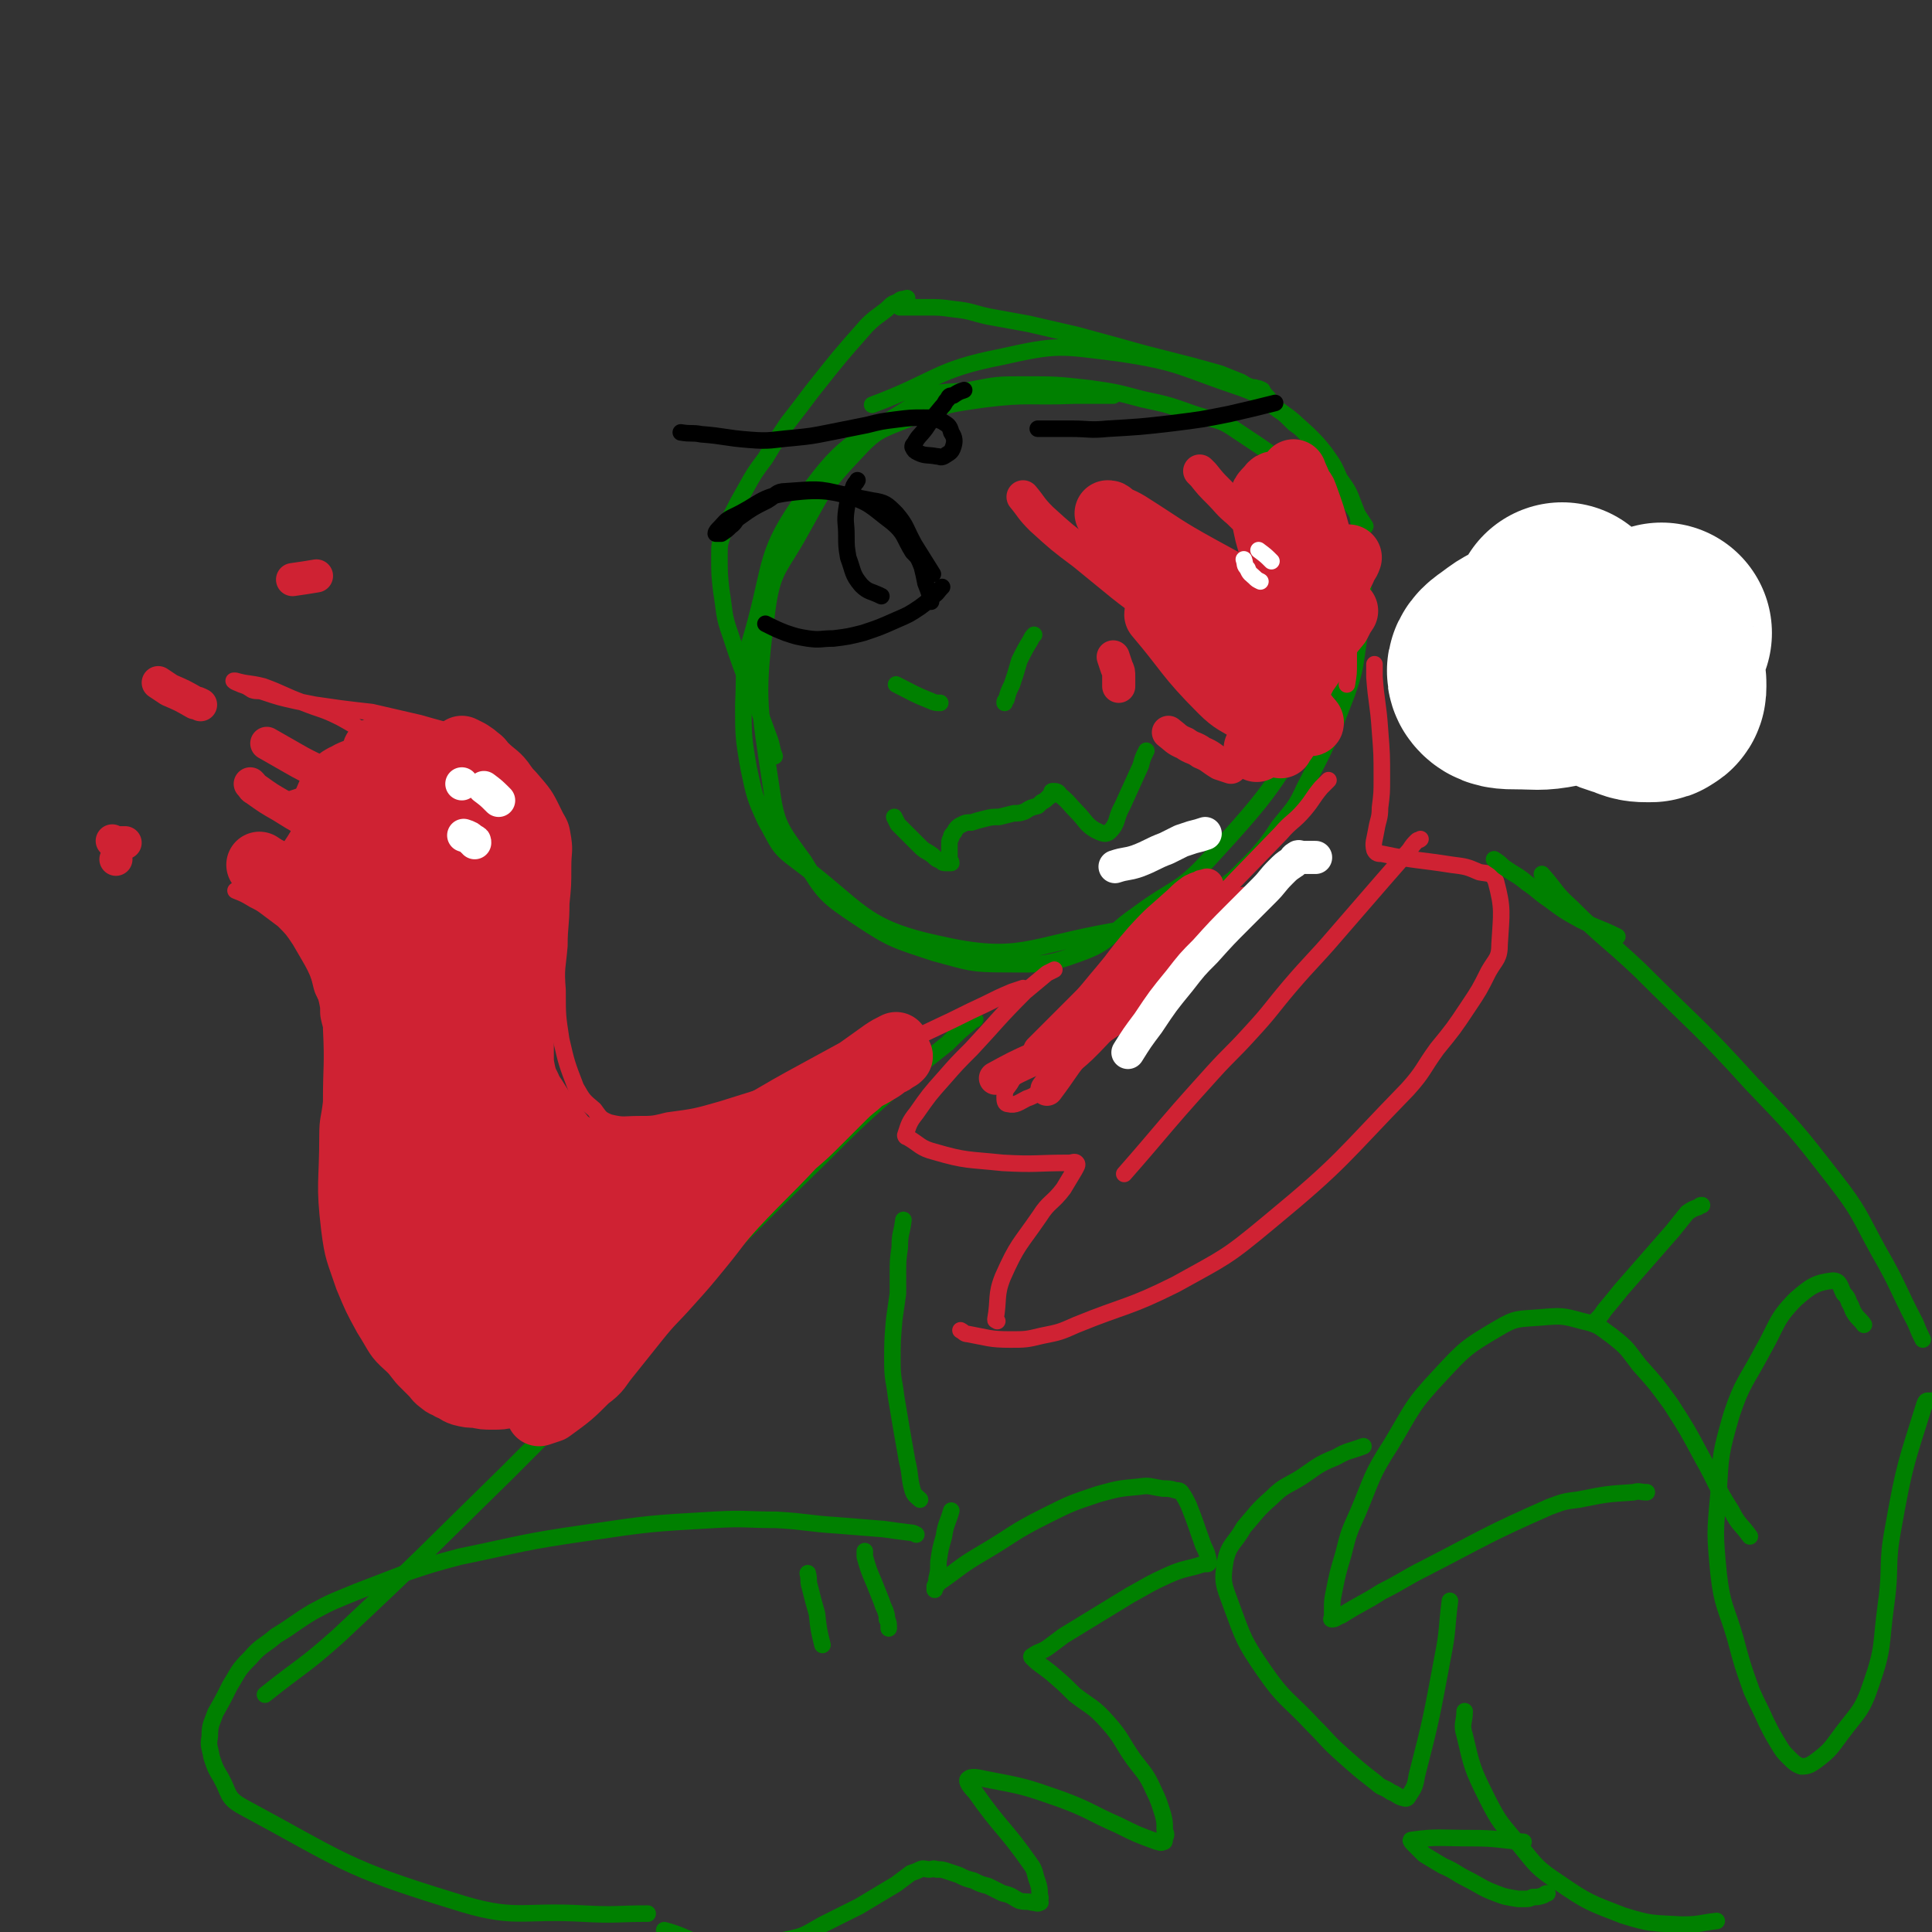 <svg viewBox='0 0 1050 1050' version='1.1' xmlns='http://www.w3.org/2000/svg' xmlns:xlink='http://www.w3.org/1999/xlink'><rect x="0" y="0" width="1050" height="1050" fill="#333333" stroke="none"/><g fill='none' stroke='#008000' stroke-width='9' stroke-linecap='round' stroke-linejoin='round'><path d='M605,215c0,0 0,0 0,0 0,0 0,0 0,0 -11,0 -11,0 -21,0 -25,1 -25,-1 -49,2 -21,3 -22,3 -42,11 -15,6 -17,6 -28,18 -18,19 -17,20 -30,43 -11,20 -15,20 -18,42 -6,47 -5,50 2,96 3,22 5,23 18,41 11,18 12,19 30,31 18,12 20,12 41,19 19,5 19,6 38,6 20,0 22,1 41,-6 17,-6 15,-10 31,-21 20,-15 23,-12 40,-31 34,-37 34,-39 60,-82 10,-15 7,-17 11,-35 3,-17 4,-18 2,-35 -1,-13 -3,-13 -8,-25 -5,-11 -4,-13 -12,-23 -17,-18 -18,-18 -39,-32 -10,-7 -11,-5 -23,-9 -14,-5 -14,-5 -28,-8 -15,-4 -15,-4 -29,-6 -18,-2 -18,-2 -35,-2 -15,0 -15,0 -30,3 -14,2 -16,-1 -29,7 -32,21 -38,19 -60,50 -23,32 -18,36 -29,75 -6,19 -4,19 -5,39 0,17 0,18 3,35 3,14 3,15 9,28 7,12 6,14 17,22 35,26 35,36 77,45 44,10 49,1 95,-7 27,-4 26,-8 51,-18 7,-4 7,-5 14,-10 6,-6 6,-6 12,-12 7,-8 7,-8 13,-17 8,-10 9,-10 14,-21 13,-25 13,-25 23,-51 4,-12 4,-12 6,-26 3,-22 3,-22 3,-44 0,-9 -1,-9 -2,-17 -1,-7 0,-8 -3,-15 -3,-8 -3,-8 -8,-15 -3,-7 -3,-7 -8,-14 -4,-5 -4,-5 -9,-10 -8,-7 -8,-8 -16,-13 -10,-7 -9,-8 -20,-12 -33,-11 -33,-14 -67,-19 -32,-4 -33,-5 -64,2 -36,7 -35,13 -70,26 '/></g>
<g fill='none' stroke='#CF2233' stroke-width='9' stroke-linecap='round' stroke-linejoin='round'><path d='M722,424c0,0 0,0 0,0 0,0 0,0 0,0 0,0 0,0 0,0 -2,2 -2,2 -4,4 -5,6 -4,6 -9,12 -6,7 -7,6 -13,13 -24,25 -24,24 -47,50 -26,30 -23,32 -50,61 -14,15 -15,14 -31,26 -5,4 -4,5 -10,7 -4,2 -6,4 -10,3 -2,0 -2,-2 -2,-4 0,-4 1,-4 3,-7 6,-10 6,-11 14,-20 7,-9 8,-8 15,-16 13,-14 13,-15 25,-29 '/><path d='M573,527c0,0 0,0 0,0 0,0 0,0 0,0 -2,1 -2,1 -4,2 -6,5 -6,5 -12,10 -15,15 -15,16 -29,31 -8,8 -8,8 -15,16 -8,9 -8,9 -15,19 -4,5 -4,6 -6,12 0,0 0,1 1,1 7,4 7,6 15,8 17,5 18,4 37,6 18,1 18,0 36,0 2,0 3,-1 4,0 1,1 0,2 -1,4 -3,5 -3,5 -6,10 -6,8 -8,7 -13,15 -11,16 -12,15 -20,33 -4,10 -2,12 -4,23 0,1 0,0 1,1 '/><path d='M747,361c0,0 0,0 0,0 0,0 0,0 0,0 0,0 0,0 0,0 0,3 0,3 0,7 1,14 2,14 3,29 1,13 1,13 1,26 0,8 0,8 -1,16 0,6 -1,6 -2,12 -1,6 -2,7 -1,11 1,2 2,2 4,2 19,4 19,3 38,6 8,1 8,1 15,4 5,1 7,0 9,5 4,15 3,17 2,34 0,8 -2,8 -6,15 -5,10 -5,10 -11,19 -8,12 -8,12 -17,23 -8,11 -7,12 -16,22 -36,37 -35,39 -75,72 -24,20 -24,19 -51,34 -26,13 -27,11 -54,22 -9,4 -9,4 -19,6 -8,2 -9,2 -17,2 -11,0 -12,-1 -23,-3 -2,0 -2,-1 -4,-2 '/><path d='M772,456c0,0 0,0 0,0 -1,1 -1,0 -2,1 -2,2 -2,2 -4,5 -7,8 -7,8 -14,16 -13,15 -13,15 -26,30 -12,14 -13,14 -25,28 -11,13 -10,13 -22,26 -10,11 -10,10 -20,21 -18,20 -18,20 -35,40 -6,7 -6,7 -13,15 '/><path d='M814,411c0,0 0,0 0,0 0,0 0,0 0,0 -4,-7 -5,-6 -9,-13 -4,-7 -5,-7 -8,-14 -3,-8 -3,-8 -5,-16 -1,-6 -2,-6 -2,-12 1,-11 0,-12 4,-22 5,-10 6,-10 13,-19 2,-3 4,-7 6,-5 6,5 9,9 9,18 -1,12 -4,12 -11,23 -5,10 -6,9 -13,19 -4,6 -4,6 -8,12 -3,3 -3,3 -4,7 -1,1 -1,1 -1,3 0,0 0,0 0,0 '/><path d='M864,375c0,0 0,0 0,0 0,0 0,0 0,0 0,0 0,0 0,0 1,-3 1,-3 2,-5 2,-6 2,-6 5,-11 3,-3 3,-3 6,-6 3,-3 3,-3 5,-5 1,-1 1,-1 2,-2 1,-1 1,-2 1,-1 0,2 0,3 -1,6 -4,7 -5,7 -10,13 -8,11 -8,11 -17,20 -5,6 -5,5 -11,10 '/></g>
<g fill='none' stroke='#008000' stroke-width='9' stroke-linecap='round' stroke-linejoin='round'><path d='M487,372c0,0 0,0 0,0 0,0 0,0 0,0 10,5 9,5 19,9 2,1 3,1 5,1 '/><path d='M562,345c0,0 0,0 0,0 0,0 0,0 0,0 -1,1 -1,1 -2,3 -3,5 -3,5 -6,11 -2,7 -2,7 -4,13 -2,4 -2,4 -3,8 -1,1 -1,1 -1,2 '/><path d='M486,444c0,0 0,0 0,0 0,0 0,0 0,0 1,2 1,2 2,4 3,3 3,3 6,6 3,3 3,3 6,6 3,3 3,2 7,5 2,2 2,2 5,3 0,1 1,1 2,1 0,0 0,0 1,0 1,0 1,0 2,0 0,-1 -1,-1 -1,-3 0,-1 0,-1 0,-2 0,-2 0,-2 0,-3 0,-2 0,-2 0,-3 0,-1 0,-1 1,-3 0,-1 0,-1 1,-2 1,-1 1,-2 2,-3 1,-1 1,-1 3,-2 2,-1 2,-1 5,-1 3,-1 3,-1 7,-2 4,-1 4,-1 8,-1 4,-1 4,-1 8,-2 3,0 3,0 6,-1 3,-2 3,-2 7,-3 1,-1 1,-1 2,-2 2,-1 2,-1 4,-3 0,0 1,0 1,-1 1,-1 0,-2 1,-2 2,0 3,0 4,2 5,4 5,5 9,9 5,5 5,7 10,10 4,2 6,3 8,1 5,-5 3,-7 7,-14 5,-11 5,-11 10,-22 1,-4 1,-4 3,-8 '/><path d='M493,162c0,0 0,0 0,0 0,0 0,0 0,0 0,0 0,0 0,0 -3,1 -3,0 -5,2 -3,1 -3,1 -6,4 -5,4 -6,4 -11,9 -15,17 -15,17 -30,36 -6,8 -6,8 -13,17 -6,9 -6,9 -12,19 -6,8 -6,8 -11,17 -4,7 -4,7 -7,13 -3,5 -3,5 -5,11 -2,6 -2,6 -2,12 0,10 0,10 1,19 2,12 1,13 5,24 9,28 11,28 21,56 2,5 1,5 3,10 '/><path d='M489,167c0,0 0,0 0,0 0,0 0,0 0,0 0,0 0,0 0,0 0,0 0,0 0,0 2,0 2,0 3,0 6,0 6,0 11,0 8,0 8,0 15,1 10,1 10,2 19,4 11,2 11,2 22,4 13,3 13,3 26,6 11,3 11,3 22,6 28,8 28,7 56,15 5,2 5,2 10,4 3,1 3,2 6,3 2,1 2,0 4,1 1,0 1,0 3,1 1,2 1,2 3,4 1,1 0,1 1,3 2,1 2,1 4,3 4,3 4,3 8,7 3,3 3,2 6,5 4,4 4,5 7,9 14,21 13,22 27,43 '/></g>
<g fill='none' stroke='#000000' stroke-width='9' stroke-linecap='round' stroke-linejoin='round'><path d='M506,327c0,0 0,0 0,0 0,0 0,0 0,0 0,0 0,0 0,0 -1,-5 -1,-5 -3,-10 -1,-5 -1,-5 -2,-9 -2,-5 -2,-5 -5,-8 -5,-8 -4,-10 -11,-16 -12,-9 -12,-11 -26,-15 -15,-4 -16,-3 -32,-2 -5,0 -5,2 -10,5 -8,4 -8,4 -15,9 -3,2 -2,3 -5,5 -2,2 -2,2 -5,4 -1,0 -1,0 -1,0 -1,0 -2,0 -2,0 0,-1 1,-2 2,-3 3,-3 3,-4 7,-6 15,-7 15,-11 30,-13 23,-3 24,0 46,4 7,1 8,2 13,7 6,7 5,8 10,17 5,8 5,8 10,16 '/><path d='M512,319c0,0 0,0 0,0 0,0 0,0 0,0 0,0 0,0 0,0 0,0 0,0 0,0 -3,3 -2,3 -5,5 -3,3 -3,3 -7,6 -6,4 -6,4 -13,7 -9,4 -9,4 -18,7 -8,2 -8,2 -16,3 -7,0 -7,1 -14,0 -6,-1 -6,-1 -12,-3 -5,-2 -5,-2 -11,-5 '/><path d='M466,261c0,0 0,0 0,0 0,0 0,0 0,0 0,0 0,0 0,0 -1,2 -1,1 -2,3 -2,6 -3,6 -4,13 -1,7 0,7 0,14 0,6 0,6 1,12 3,8 2,9 7,15 4,4 5,3 11,6 '/><path d='M524,212c0,0 0,0 0,0 0,0 0,0 0,0 0,0 0,0 0,0 0,0 0,0 0,0 0,0 0,0 0,0 -3,1 -3,1 -6,3 -2,0 -2,0 -3,2 -2,2 -1,2 -3,4 -5,6 -5,6 -9,12 -3,4 -4,4 -6,8 -1,1 -1,1 -1,2 1,2 1,2 3,3 4,2 5,1 10,2 2,0 2,1 4,0 3,-2 4,-2 5,-5 1,-3 1,-5 -1,-8 -1,-4 -2,-4 -5,-6 -5,-2 -5,-2 -10,-2 -7,0 -7,0 -15,1 -8,1 -8,1 -16,3 -10,2 -10,2 -20,4 -10,2 -10,2 -20,3 -12,1 -12,2 -24,1 -13,-1 -13,-2 -26,-3 -5,-1 -5,0 -11,-1 '/><path d='M564,233c0,0 0,0 0,0 0,0 0,0 0,0 0,0 0,0 0,0 0,0 0,0 0,0 2,0 2,0 4,0 7,0 7,0 14,0 10,0 10,1 20,0 17,-1 18,-1 35,-3 16,-2 16,-2 31,-5 13,-3 13,-3 25,-6 '/></g>
<g fill='none' stroke='#CF2233' stroke-width='36' stroke-linecap='round' stroke-linejoin='round'><path d='M700,263c0,0 0,0 0,0 -1,0 -1,0 -1,0 -2,0 -2,0 -5,0 -1,0 -2,0 -3,1 -3,4 -5,4 -5,9 3,21 4,21 12,42 2,7 3,7 7,12 2,3 2,4 5,5 3,1 6,2 7,-1 3,-8 2,-11 2,-22 0,-9 0,-9 -3,-18 -3,-11 -3,-11 -7,-22 -1,-3 -2,-2 -3,-5 -1,-2 -1,-2 -2,-3 -1,-1 -1,-1 -1,-3 0,0 0,-2 0,-1 3,7 4,8 6,16 4,10 4,10 7,21 2,9 3,9 4,18 1,6 1,6 0,12 -1,6 -1,7 -2,11 -1,1 -2,0 -3,0 -11,-3 -12,-3 -23,-7 -20,-8 -20,-8 -40,-19 -20,-11 -20,-12 -39,-24 -5,-3 -5,-2 -9,-5 -1,-1 -1,-1 -2,-1 0,0 0,0 0,0 3,4 3,3 7,7 8,8 8,8 16,16 11,11 11,10 22,21 9,8 9,8 17,16 7,7 7,7 13,13 10,11 10,10 20,21 7,9 7,9 14,18 1,1 2,2 1,2 -3,-1 -4,-1 -8,-4 -5,-3 -5,-4 -10,-8 -8,-7 -8,-8 -16,-15 -9,-6 -9,-6 -17,-13 -6,-4 -6,-5 -11,-9 -5,-3 -5,-3 -11,-6 -4,-3 -4,-3 -9,-5 0,-1 -1,0 -1,1 17,20 16,22 35,41 7,7 8,6 17,12 4,2 4,1 8,3 '/><path d='M733,303c0,0 0,0 0,0 -1,3 -2,3 -3,6 -3,6 -3,6 -6,13 -3,6 -4,5 -6,12 -5,11 -5,11 -9,22 -4,11 -4,11 -6,23 -2,6 -2,6 -4,13 -1,5 0,5 -1,10 -1,1 -1,1 -2,3 0,0 0,0 0,0 '/><path d='M731,332c0,0 0,0 0,0 0,0 0,0 0,0 -2,3 -2,3 -4,7 -5,6 -5,6 -9,12 -4,8 -4,8 -9,15 -4,8 -4,8 -9,15 -3,7 -3,7 -7,13 -3,4 -3,4 -6,8 -2,3 -2,3 -4,5 '/></g>
<g fill='none' stroke='#CF2233' stroke-width='18' stroke-linecap='round' stroke-linejoin='round'><path d='M635,398c0,0 0,0 0,0 0,0 0,0 0,0 0,0 0,0 0,0 4,3 4,4 9,6 4,3 5,2 9,5 5,2 5,3 10,6 3,1 3,1 6,2 '/><path d='M605,357c0,0 0,0 0,0 0,0 0,0 0,0 0,0 0,0 0,0 0,0 0,0 0,0 1,3 1,3 2,6 1,2 1,2 1,5 0,3 0,3 0,5 0,0 0,0 0,0 '/><path d='M652,256c0,0 0,0 0,0 0,0 0,0 0,0 1,1 1,1 2,2 4,5 4,5 8,9 6,6 5,6 11,11 8,8 9,8 18,15 5,4 5,4 9,7 '/><path d='M556,270c0,0 0,0 0,0 0,0 0,0 0,0 0,0 0,0 0,0 5,6 4,6 10,12 11,10 11,10 23,19 21,17 20,17 41,32 18,12 18,11 36,23 5,3 5,3 10,6 '/></g>
<g fill='none' stroke='#CF2233' stroke-width='9' stroke-linecap='round' stroke-linejoin='round'><path d='M735,301c0,0 0,0 0,0 0,0 0,0 0,0 -1,2 -1,1 -1,3 -1,5 -1,5 -1,10 0,6 0,6 0,12 0,6 0,6 0,12 0,5 0,5 0,10 0,6 0,6 0,12 0,6 0,6 -1,12 0,0 0,0 0,0 '/></g>
<g fill='none' stroke='#008000' stroke-width='9' stroke-linecap='round' stroke-linejoin='round'><path d='M951,835c0,0 0,0 0,0 0,0 0,0 0,0 -5,-7 -6,-6 -10,-14 -9,-14 -8,-15 -16,-29 -8,-15 -8,-15 -17,-29 -8,-11 -8,-11 -17,-21 -7,-9 -6,-9 -15,-16 -7,-5 -7,-6 -16,-8 -11,-3 -11,-3 -23,-2 -12,1 -13,0 -23,6 -17,10 -18,11 -31,25 -16,17 -15,18 -27,38 -11,17 -10,18 -18,37 -5,11 -5,11 -8,23 -3,10 -3,10 -5,20 -1,5 -1,5 -1,10 0,2 0,2 0,4 0,1 -1,1 0,1 2,0 2,-1 5,-2 11,-7 11,-6 22,-13 12,-6 12,-7 24,-13 33,-17 33,-18 67,-33 8,-3 8,-3 16,-4 15,-3 15,-3 30,-4 3,-1 3,0 7,0 '/><path d='M1013,720c0,0 0,0 0,0 0,0 0,0 0,0 -2,-3 -3,-3 -5,-6 -2,-3 -1,-3 -3,-6 -1,-3 -1,-3 -3,-5 -2,-4 -2,-7 -6,-7 -9,1 -12,3 -20,10 -11,11 -10,14 -18,28 -9,17 -11,17 -17,35 -6,21 -6,22 -7,43 -2,21 -2,22 0,43 2,18 4,18 9,35 4,15 4,15 9,29 4,9 4,8 8,17 3,6 3,6 6,11 3,5 3,5 6,8 3,3 4,4 7,5 4,0 5,-1 8,-3 8,-6 8,-7 14,-15 9,-12 11,-12 16,-27 7,-20 5,-21 8,-43 3,-21 0,-21 4,-42 6,-34 7,-35 17,-67 1,-3 2,-1 5,-2 '/><path d='M741,786c0,0 0,0 0,0 0,0 0,0 0,0 0,0 0,0 0,0 0,0 0,0 0,0 0,0 0,0 0,0 -8,3 -8,2 -15,6 -10,4 -10,5 -19,11 -8,5 -9,4 -16,11 -8,7 -8,8 -15,16 -5,9 -8,9 -10,18 -2,12 -1,13 3,24 7,19 7,20 18,36 11,16 13,15 27,30 8,8 7,8 16,16 9,8 9,8 18,15 3,3 4,2 8,5 3,1 3,2 6,3 1,0 2,1 3,0 3,-5 4,-5 5,-12 8,-31 8,-32 14,-64 3,-15 2,-15 4,-31 '/><path d='M796,930c0,0 0,0 0,0 0,0 0,0 0,0 0,6 -2,7 0,13 4,17 4,18 12,34 7,14 8,14 18,26 9,11 9,12 21,20 16,11 17,11 35,18 16,5 16,4 32,5 10,0 10,-1 19,-2 '/><path d='M841,1029c0,0 0,0 0,0 0,0 0,0 0,0 -1,0 -1,0 -2,1 -3,1 -3,1 -6,1 -2,1 -2,1 -4,1 -2,0 -2,0 -4,0 -6,-1 -7,-1 -12,-3 -8,-3 -8,-4 -16,-8 -6,-3 -6,-4 -13,-7 -5,-3 -5,-3 -10,-6 -2,-2 -2,-2 -3,-3 -1,-1 -1,-1 -2,-2 -1,-1 -3,-3 -2,-3 14,-2 16,-1 33,-1 14,0 14,1 28,2 '/><path d='M838,475c0,0 0,0 0,0 0,0 0,0 0,0 0,0 0,0 0,0 0,0 0,0 0,0 8,9 7,10 16,18 18,18 19,17 37,34 31,31 32,30 61,62 24,25 24,25 45,52 14,18 13,19 24,39 11,19 10,20 20,39 2,5 2,5 4,9 '/><path d='M530,554c0,0 0,0 0,0 0,0 0,0 0,0 -2,1 -2,1 -3,2 -6,5 -6,5 -12,11 -16,13 -16,12 -31,26 -19,17 -19,17 -37,35 -43,42 -43,42 -85,85 -44,44 -43,44 -86,87 -46,45 -45,45 -92,89 -19,17 -20,16 -40,32 '/><path d='M498,834c0,0 0,0 0,0 0,0 0,0 0,0 -2,-1 -2,-1 -3,-1 -8,-1 -8,-1 -15,-2 -12,-1 -12,-1 -25,-2 -16,-1 -16,-2 -33,-3 -17,0 -17,-1 -34,0 -35,2 -35,2 -69,7 -35,5 -35,6 -69,13 -15,4 -15,4 -30,9 -13,5 -13,5 -26,10 -12,5 -13,5 -24,11 -10,6 -10,7 -20,13 -7,6 -8,5 -14,12 -7,7 -6,7 -11,15 -4,8 -4,8 -8,15 -2,6 -3,6 -3,13 -1,5 0,5 1,11 2,6 2,6 5,11 5,9 3,11 12,16 54,29 55,33 114,51 34,11 36,5 71,7 18,1 18,0 35,0 '/><path d='M517,821c0,0 0,0 0,0 0,0 0,0 0,0 0,0 0,0 0,0 0,0 0,0 0,0 -2,7 -3,7 -4,14 -2,7 -2,7 -3,14 0,5 0,5 -1,9 0,2 0,2 -1,4 0,1 0,2 0,2 0,0 0,0 0,-1 2,-2 1,-2 4,-4 10,-7 10,-8 22,-15 17,-10 16,-11 34,-20 14,-7 14,-7 29,-12 11,-3 11,-3 22,-4 6,-1 6,0 13,1 3,0 4,0 7,1 2,0 2,0 3,1 2,3 2,3 4,7 4,10 4,11 8,22 2,4 2,4 3,9 0,0 0,1 -1,1 -1,0 -1,0 -2,0 -9,3 -10,2 -19,6 -11,5 -10,5 -21,11 -18,11 -18,11 -36,22 -4,3 -4,3 -8,6 -4,3 -5,2 -9,5 0,0 -1,0 0,1 4,4 5,4 10,8 7,6 7,6 13,12 9,7 10,6 18,15 8,9 7,10 14,20 6,8 7,8 11,17 3,6 3,7 5,13 1,4 1,4 1,9 1,2 1,2 0,4 0,2 0,2 -1,2 -1,1 -2,0 -3,0 -11,-4 -11,-4 -21,-9 -16,-7 -15,-8 -31,-14 -20,-7 -20,-7 -41,-11 -5,-1 -8,-2 -10,0 -1,1 1,4 4,7 14,20 16,19 30,39 3,4 2,5 4,10 1,3 1,4 1,7 1,2 0,2 0,3 0,1 1,1 0,1 -1,1 -2,0 -4,0 -3,-1 -3,0 -7,-1 -4,-2 -4,-3 -9,-4 -4,-2 -4,-2 -8,-4 -4,-1 -4,-1 -8,-3 -4,-1 -4,-1 -8,-3 -3,-1 -3,-1 -6,-2 -3,-1 -3,-1 -6,-1 -2,-1 -2,0 -4,0 -2,0 -3,-1 -5,0 -2,1 -2,1 -5,2 -4,3 -4,3 -8,6 -10,6 -10,6 -20,12 -10,5 -10,5 -20,10 -9,5 -9,6 -19,8 -18,4 -19,5 -37,4 -15,-1 -15,-5 -30,-9 '/><path d='M470,843c0,0 0,0 0,0 0,0 0,0 0,0 0,2 0,2 0,3 2,7 2,7 5,14 2,5 2,5 4,10 1,3 1,3 2,5 1,3 1,3 1,5 1,2 1,2 1,5 0,0 0,0 0,0 '/><path d='M439,855c0,0 0,0 0,0 0,0 0,0 0,0 0,0 0,0 0,0 1,4 0,4 1,7 2,8 2,8 4,15 1,9 1,9 3,17 '/><path d='M491,663c0,0 0,0 0,0 0,0 0,0 0,0 0,0 0,0 0,0 -1,8 -2,7 -2,15 -1,7 -1,7 -1,15 0,5 0,5 0,10 -1,7 -1,7 -2,14 -1,12 -1,12 -1,23 0,10 1,10 2,19 3,18 3,18 6,35 2,8 1,9 3,16 1,3 2,3 4,5 '/><path d='M925,655c0,0 0,0 0,0 0,0 0,0 0,0 -1,0 -1,0 -2,1 -3,1 -3,1 -6,3 -4,5 -4,5 -8,10 -14,16 -14,16 -28,32 -4,5 -4,5 -9,11 -2,3 -2,3 -5,6 '/><path d='M812,467c0,0 0,0 0,0 0,0 0,0 0,0 0,0 0,0 0,0 0,0 0,0 0,0 0,0 0,0 0,0 0,0 0,0 0,0 3,2 3,2 5,4 7,5 7,4 13,9 6,4 6,5 12,9 8,6 8,6 17,11 10,5 10,4 20,9 '/></g>
<g fill='none' stroke='#FFFFFF' stroke-width='120' stroke-linecap='round' stroke-linejoin='round'><path d='M849,333c0,0 0,0 0,0 0,0 0,0 0,0 0,1 -1,1 -1,3 1,4 0,5 3,9 3,7 4,8 9,13 6,6 7,6 14,11 6,3 6,3 13,5 4,2 5,2 9,2 2,0 2,0 3,-1 1,0 1,-1 1,-2 0,-3 0,-4 -1,-6 -6,-6 -6,-8 -13,-10 -25,-5 -26,-5 -51,-4 -9,0 -10,2 -17,7 -3,2 -5,4 -4,6 2,3 5,3 11,3 10,0 11,1 21,-1 15,-4 15,-6 29,-12 14,-6 14,-6 28,-12 '/></g>
<g fill='none' stroke='#CF2233' stroke-width='9' stroke-linecap='round' stroke-linejoin='round'><path d='M556,537c0,0 0,0 0,0 0,0 0,0 0,0 -3,1 -3,1 -6,2 -7,3 -7,3 -15,7 -13,6 -12,6 -25,12 -23,11 -23,11 -46,20 -20,8 -20,8 -40,15 -16,5 -16,5 -32,10 -14,4 -14,4 -29,6 -8,2 -8,2 -16,2 -8,0 -8,1 -16,-1 -5,-2 -5,-3 -8,-7 -6,-5 -6,-5 -10,-12 -5,-13 -5,-13 -8,-26 -2,-13 -2,-13 -2,-27 -1,-12 0,-12 1,-24 0,-11 1,-11 1,-23 1,-10 1,-10 1,-20 0,-8 1,-8 0,-15 -1,-6 -1,-7 -4,-12 -5,-10 -5,-11 -12,-19 -5,-6 -6,-6 -12,-10 -9,-6 -8,-8 -18,-12 -15,-6 -15,-5 -32,-10 -13,-3 -13,-3 -26,-6 -9,-1 -9,-1 -17,-2 -7,-1 -7,-1 -14,-2 -5,-1 -5,-1 -10,-2 -9,-2 -9,-2 -18,-5 -3,-1 -3,0 -6,-1 -3,-2 -3,-2 -6,-3 -2,-1 -3,-1 -4,-2 0,0 0,0 1,0 7,2 7,1 15,3 11,4 11,5 22,9 10,4 10,3 20,8 11,6 11,7 22,13 1,1 2,0 3,2 0,1 1,2 -1,4 -5,5 -6,5 -13,9 -6,3 -6,3 -12,6 -10,4 -10,4 -19,8 -3,1 -3,1 -6,2 -2,1 -4,1 -4,1 -1,0 0,0 1,1 5,1 5,2 9,3 2,0 2,-1 3,0 1,0 1,1 1,1 -6,12 -6,13 -13,23 -4,5 -5,5 -9,8 -6,5 -6,5 -12,9 -2,2 -2,2 -4,3 -1,0 -1,1 -2,1 0,0 0,0 -1,0 0,0 0,0 0,0 5,2 5,2 10,5 4,2 4,2 8,5 4,3 4,3 8,6 5,5 5,5 9,11 8,14 9,14 14,30 4,8 3,9 3,18 1,20 0,20 0,40 -1,9 -2,9 -2,18 0,26 -2,26 1,51 2,16 3,16 8,31 5,12 5,12 11,23 7,11 6,12 15,20 14,13 14,14 31,21 14,6 15,5 31,6 7,1 7,0 14,-2 18,-6 17,-8 34,-15 '/><path d='M209,438c0,0 0,0 0,0 0,0 0,0 0,0 0,0 0,0 0,0 3,2 3,1 6,3 9,5 9,5 18,10 8,4 8,4 15,9 2,2 2,2 4,3 '/><path d='M194,473c0,0 0,0 0,0 0,0 0,0 0,0 0,0 0,0 0,0 0,0 0,0 0,0 2,1 2,1 3,2 6,3 6,4 13,7 2,1 2,0 5,1 '/></g>
<g fill='none' stroke='#CF2233' stroke-width='36' stroke-linecap='round' stroke-linejoin='round'><path d='M204,408c0,0 0,0 0,0 0,0 0,0 0,0 0,0 0,0 0,0 3,3 2,4 5,7 6,7 6,7 11,13 8,8 8,8 15,16 6,8 7,8 12,17 5,8 5,8 8,17 3,9 4,9 5,18 1,24 0,25 -1,49 -1,15 -2,15 -3,31 '/><path d='M219,407c0,0 0,0 0,0 0,0 0,0 0,0 0,0 0,0 0,0 0,0 0,0 0,0 2,1 2,0 3,1 7,2 7,1 13,5 7,4 8,4 12,11 14,19 18,18 25,40 9,30 7,32 7,64 -1,28 -5,28 -10,55 -1,2 -2,2 -3,3 '/><path d='M241,427c0,0 0,0 0,0 0,0 0,0 0,0 0,0 0,0 0,0 1,0 1,0 2,1 3,2 3,2 6,4 5,4 5,3 9,8 7,7 9,6 13,16 8,24 11,25 11,51 1,19 -4,19 -8,38 '/><path d='M251,407c0,0 0,0 0,0 0,0 0,0 0,0 0,0 0,0 0,0 0,0 0,0 0,0 0,0 0,0 0,0 0,0 0,0 0,0 2,1 2,1 4,2 3,2 3,2 4,3 3,2 2,2 4,4 6,6 7,5 11,11 7,11 6,12 11,25 1,4 0,5 1,10 1,5 1,5 2,10 1,11 1,11 1,22 0,12 0,12 -2,23 -1,13 -1,13 -2,25 -1,5 -2,5 -2,11 0,5 0,5 0,10 0,5 0,5 0,10 0,5 0,5 1,10 1,4 1,4 3,8 1,5 1,5 3,9 2,4 2,4 4,7 3,3 3,3 5,6 2,3 2,3 5,5 3,3 4,3 7,5 6,2 6,3 12,4 11,3 11,3 22,3 13,1 13,0 25,-2 10,-2 10,-2 20,-5 '/><path d='M487,568c0,0 0,0 0,0 0,0 0,0 0,0 0,0 0,0 0,0 0,0 0,0 0,0 -4,2 -4,2 -7,4 -7,5 -7,5 -14,10 -11,6 -11,6 -22,12 -26,14 -25,15 -51,28 -18,9 -18,9 -37,16 -12,5 -12,5 -24,8 -18,4 -18,3 -35,8 -4,0 -4,1 -7,2 '/><path d='M489,574c0,0 0,0 0,0 0,0 0,0 0,0 0,0 0,0 0,0 -1,1 -1,1 -2,1 -2,2 -2,2 -5,3 -3,3 -4,3 -7,5 -5,3 -5,2 -9,6 -5,4 -5,4 -10,9 -6,6 -6,6 -11,11 -7,7 -7,7 -14,13 -16,17 -16,16 -32,33 -10,11 -9,11 -18,22 -9,11 -9,11 -18,21 -8,9 -9,9 -17,19 -8,10 -8,10 -16,20 -5,6 -4,7 -11,12 -9,9 -9,9 -20,17 -3,1 -3,1 -6,2 '/><path d='M417,612c0,0 0,0 0,0 0,0 0,0 0,0 -2,2 -2,2 -3,3 -3,3 -3,3 -6,6 -5,5 -4,5 -9,11 -5,6 -5,6 -10,13 -4,5 -4,5 -8,11 -6,7 -6,7 -11,15 -4,6 -4,6 -8,12 -5,6 -4,6 -9,12 -4,5 -4,5 -9,10 -4,4 -5,4 -9,9 -4,4 -3,5 -7,9 -3,4 -3,5 -7,8 -5,4 -5,4 -9,8 -5,3 -5,3 -9,6 -5,3 -5,3 -9,6 -4,2 -4,3 -8,5 -4,1 -5,1 -9,2 -5,1 -5,1 -9,1 -5,0 -5,0 -9,-1 -4,0 -4,0 -8,-1 -3,-1 -3,-2 -6,-3 -3,-2 -3,-1 -5,-3 -3,-2 -2,-2 -5,-5 -3,-3 -3,-3 -6,-6 -4,-5 -4,-5 -7,-10 -4,-5 -3,-6 -6,-11 -3,-5 -3,-5 -5,-10 -3,-5 -3,-5 -5,-10 -2,-5 -3,-5 -4,-10 -2,-6 -2,-6 -3,-12 -1,-7 -1,-8 -1,-15 -1,-6 -1,-6 -2,-13 -1,-14 -1,-14 -1,-27 0,-14 0,-14 0,-28 0,-11 0,-11 -1,-22 0,-6 1,-6 0,-12 0,-5 -1,-5 -2,-10 0,-4 0,-4 -1,-9 -1,-4 -1,-4 -3,-8 -2,-8 -2,-9 -5,-17 -5,-10 -5,-10 -11,-20 -4,-6 -4,-5 -9,-10 -4,-4 -4,-4 -8,-7 -3,-3 -4,-2 -7,-5 -4,-2 -4,-2 -7,-4 '/></g>
<g fill='none' stroke='#CF2233' stroke-width='60' stroke-linecap='round' stroke-linejoin='round'><path d='M229,468c0,0 0,0 0,0 0,0 0,0 0,0 0,0 0,0 0,0 0,13 -1,14 1,27 2,15 3,15 7,30 5,18 4,18 11,34 3,8 5,7 9,14 '/><path d='M221,432c0,0 0,0 0,0 0,0 0,0 0,0 0,0 0,0 0,0 0,0 0,0 0,0 0,0 0,0 0,0 -3,0 -3,0 -6,0 -2,0 -2,0 -4,0 -2,0 -2,-1 -4,-1 -3,0 -3,0 -5,0 -2,0 -2,0 -4,0 -2,0 -2,0 -4,2 -2,0 -2,0 -3,2 -2,4 -2,4 -3,8 0,10 0,10 3,19 11,32 12,32 26,62 13,28 14,28 28,55 '/><path d='M234,523c0,0 0,0 0,0 0,0 0,0 0,0 -3,2 -4,1 -5,3 -3,6 -3,6 -3,13 -2,12 -2,12 -1,24 2,33 1,34 7,67 1,11 2,11 7,21 6,11 6,12 15,20 14,12 16,10 32,21 3,2 3,1 6,3 '/><path d='M224,572c0,0 0,0 0,0 0,0 0,0 0,0 -2,5 -3,5 -4,11 -1,12 -2,12 1,24 6,21 8,21 17,41 9,21 9,21 20,41 3,5 3,6 8,9 11,6 12,6 24,7 12,2 12,-1 23,-2 '/><path d='M272,587c0,0 0,0 0,0 0,0 0,0 0,0 1,8 -1,9 2,17 4,13 5,13 12,25 9,17 9,16 19,32 2,3 2,3 4,5 3,2 3,3 7,3 3,0 3,-2 7,-3 0,0 0,0 0,0 '/><path d='M280,603c0,0 0,0 0,0 0,0 0,0 0,0 5,8 5,8 11,16 8,10 8,11 18,20 12,10 13,10 27,18 10,6 10,5 21,9 4,2 4,1 8,2 '/><path d='M329,647c0,0 0,0 0,0 0,0 0,0 0,0 -3,2 -3,2 -6,4 -3,2 -3,2 -6,4 -3,3 -3,3 -6,5 -5,5 -5,5 -9,9 -5,4 -4,4 -9,8 -5,4 -5,4 -10,7 -6,4 -6,4 -13,7 -8,3 -8,2 -17,5 '/><path d='M232,623c0,0 0,0 0,0 0,0 0,0 0,0 -1,2 -1,2 -1,3 0,8 -1,8 0,15 1,12 1,12 4,23 2,12 2,12 6,23 7,15 7,16 15,30 3,5 3,6 8,9 9,6 10,5 21,9 1,0 1,-1 3,-1 '/></g>
<g fill='none' stroke='#CF2233' stroke-width='18' stroke-linecap='round' stroke-linejoin='round'><path d='M145,404c0,0 0,0 0,0 0,0 0,0 0,0 0,0 0,0 0,0 0,0 0,0 0,0 0,0 0,0 0,0 0,0 0,0 0,0 0,0 0,0 0,0 7,4 7,4 14,8 12,7 13,6 25,13 10,6 10,5 20,11 6,4 6,5 12,9 3,2 2,2 5,4 '/><path d='M136,426c0,0 0,0 0,0 0,0 0,0 0,0 0,0 0,0 0,0 0,0 0,0 0,0 2,2 1,2 3,3 7,5 7,5 14,9 11,7 12,7 24,14 '/><path d='M86,371c0,0 0,0 0,0 0,0 0,0 0,0 0,0 0,0 0,0 0,0 0,0 0,0 3,2 3,2 6,4 7,3 7,3 14,7 1,0 1,0 3,1 '/><path d='M159,315c0,0 0,0 0,0 0,0 0,0 0,0 7,-1 7,-1 13,-2 '/><path d='M63,467c0,0 0,0 0,0 0,0 0,0 0,0 0,0 0,0 0,0 0,0 0,0 0,0 0,0 0,0 0,0 0,0 0,0 0,0 '/><path d='M61,457c0,0 0,0 0,0 0,0 0,0 0,0 0,0 0,0 0,0 2,1 2,1 3,1 2,0 2,0 4,0 '/></g>
<g fill='none' stroke='#FFFFFF' stroke-width='18' stroke-linecap='round' stroke-linejoin='round'><path d='M251,426c0,0 0,0 0,0 0,0 0,0 0,0 0,0 0,0 0,0 0,0 0,0 0,0 0,0 0,0 0,0 0,0 0,0 0,0 0,0 0,0 0,0 0,0 0,0 0,0 '/><path d='M263,428c0,0 0,0 0,0 0,0 0,0 0,0 0,0 0,0 0,0 0,0 0,0 0,0 0,0 0,0 0,0 4,3 4,3 8,7 '/><path d='M252,454c0,0 0,0 0,0 0,0 0,0 0,0 0,0 0,0 0,0 0,0 0,0 0,0 0,0 0,0 0,0 3,1 3,1 5,3 1,0 1,0 1,1 '/></g>
<g fill='none' stroke='#FFFFFF' stroke-width='9' stroke-linecap='round' stroke-linejoin='round'><path d='M684,299c0,0 0,0 0,0 0,0 0,0 0,0 0,0 0,0 0,0 0,0 0,0 0,0 0,0 0,0 0,0 4,3 4,3 7,6 '/><path d='M676,304c0,0 0,0 0,0 0,0 0,0 0,0 0,0 0,0 0,0 0,0 0,0 0,0 1,3 0,3 2,5 1,3 2,3 4,5 1,1 1,1 3,2 '/></g>
<g fill='none' stroke='#CF2233' stroke-width='18' stroke-linecap='round' stroke-linejoin='round'><path d='M639,531c0,0 0,0 0,0 0,0 0,0 0,0 0,0 0,0 0,0 0,0 0,0 0,0 -4,3 -4,2 -9,5 -7,5 -7,5 -14,10 -14,10 -14,10 -29,20 -7,5 -7,5 -15,9 0,1 0,1 -1,1 '/><path d='M654,495c0,0 0,0 0,0 0,0 0,0 0,0 -2,1 -2,1 -3,2 -4,2 -4,2 -7,4 -5,3 -5,3 -9,6 -4,4 -5,4 -8,8 -21,27 -21,27 -41,54 -9,11 -8,11 -17,23 '/><path d='M656,481c0,0 0,0 0,0 0,0 0,0 0,0 0,0 0,0 0,0 -2,1 -2,0 -3,1 -3,1 -3,1 -5,2 -4,3 -4,3 -7,6 -11,10 -11,9 -21,20 -13,15 -12,16 -25,31 -15,15 -15,15 -30,30 '/><path d='M676,491c0,0 0,0 0,0 0,0 0,0 0,0 0,0 0,0 0,0 0,0 0,0 0,0 0,0 0,0 0,0 0,0 0,0 0,0 -4,2 -5,1 -9,4 -4,3 -4,3 -8,7 -5,5 -5,5 -10,10 -6,6 -6,6 -12,11 -12,11 -12,11 -25,22 -10,7 -10,8 -20,15 -14,8 -15,7 -29,15 -11,5 -11,5 -22,11 '/></g>
<g fill='none' stroke='#FFFFFF' stroke-width='18' stroke-linecap='round' stroke-linejoin='round'><path d='M655,453c0,0 0,0 0,0 0,0 0,0 0,0 0,0 0,0 0,0 0,0 0,0 0,0 0,0 0,0 0,0 -3,1 -3,1 -7,2 -3,1 -3,1 -6,2 -4,2 -4,2 -8,4 -8,3 -8,4 -16,7 -6,2 -6,1 -12,3 '/><path d='M715,466c0,0 0,0 0,0 0,0 0,0 0,0 0,0 0,0 0,0 -2,0 -2,0 -4,0 -2,0 -2,0 -3,0 -2,0 -2,-1 -3,0 -2,1 -1,2 -3,3 -3,2 -3,2 -6,5 -5,5 -4,5 -9,10 -7,7 -7,7 -14,14 -9,9 -9,9 -18,19 -7,7 -7,7 -14,16 -9,11 -9,11 -17,23 -6,8 -6,8 -11,16 '/></g>
</svg>